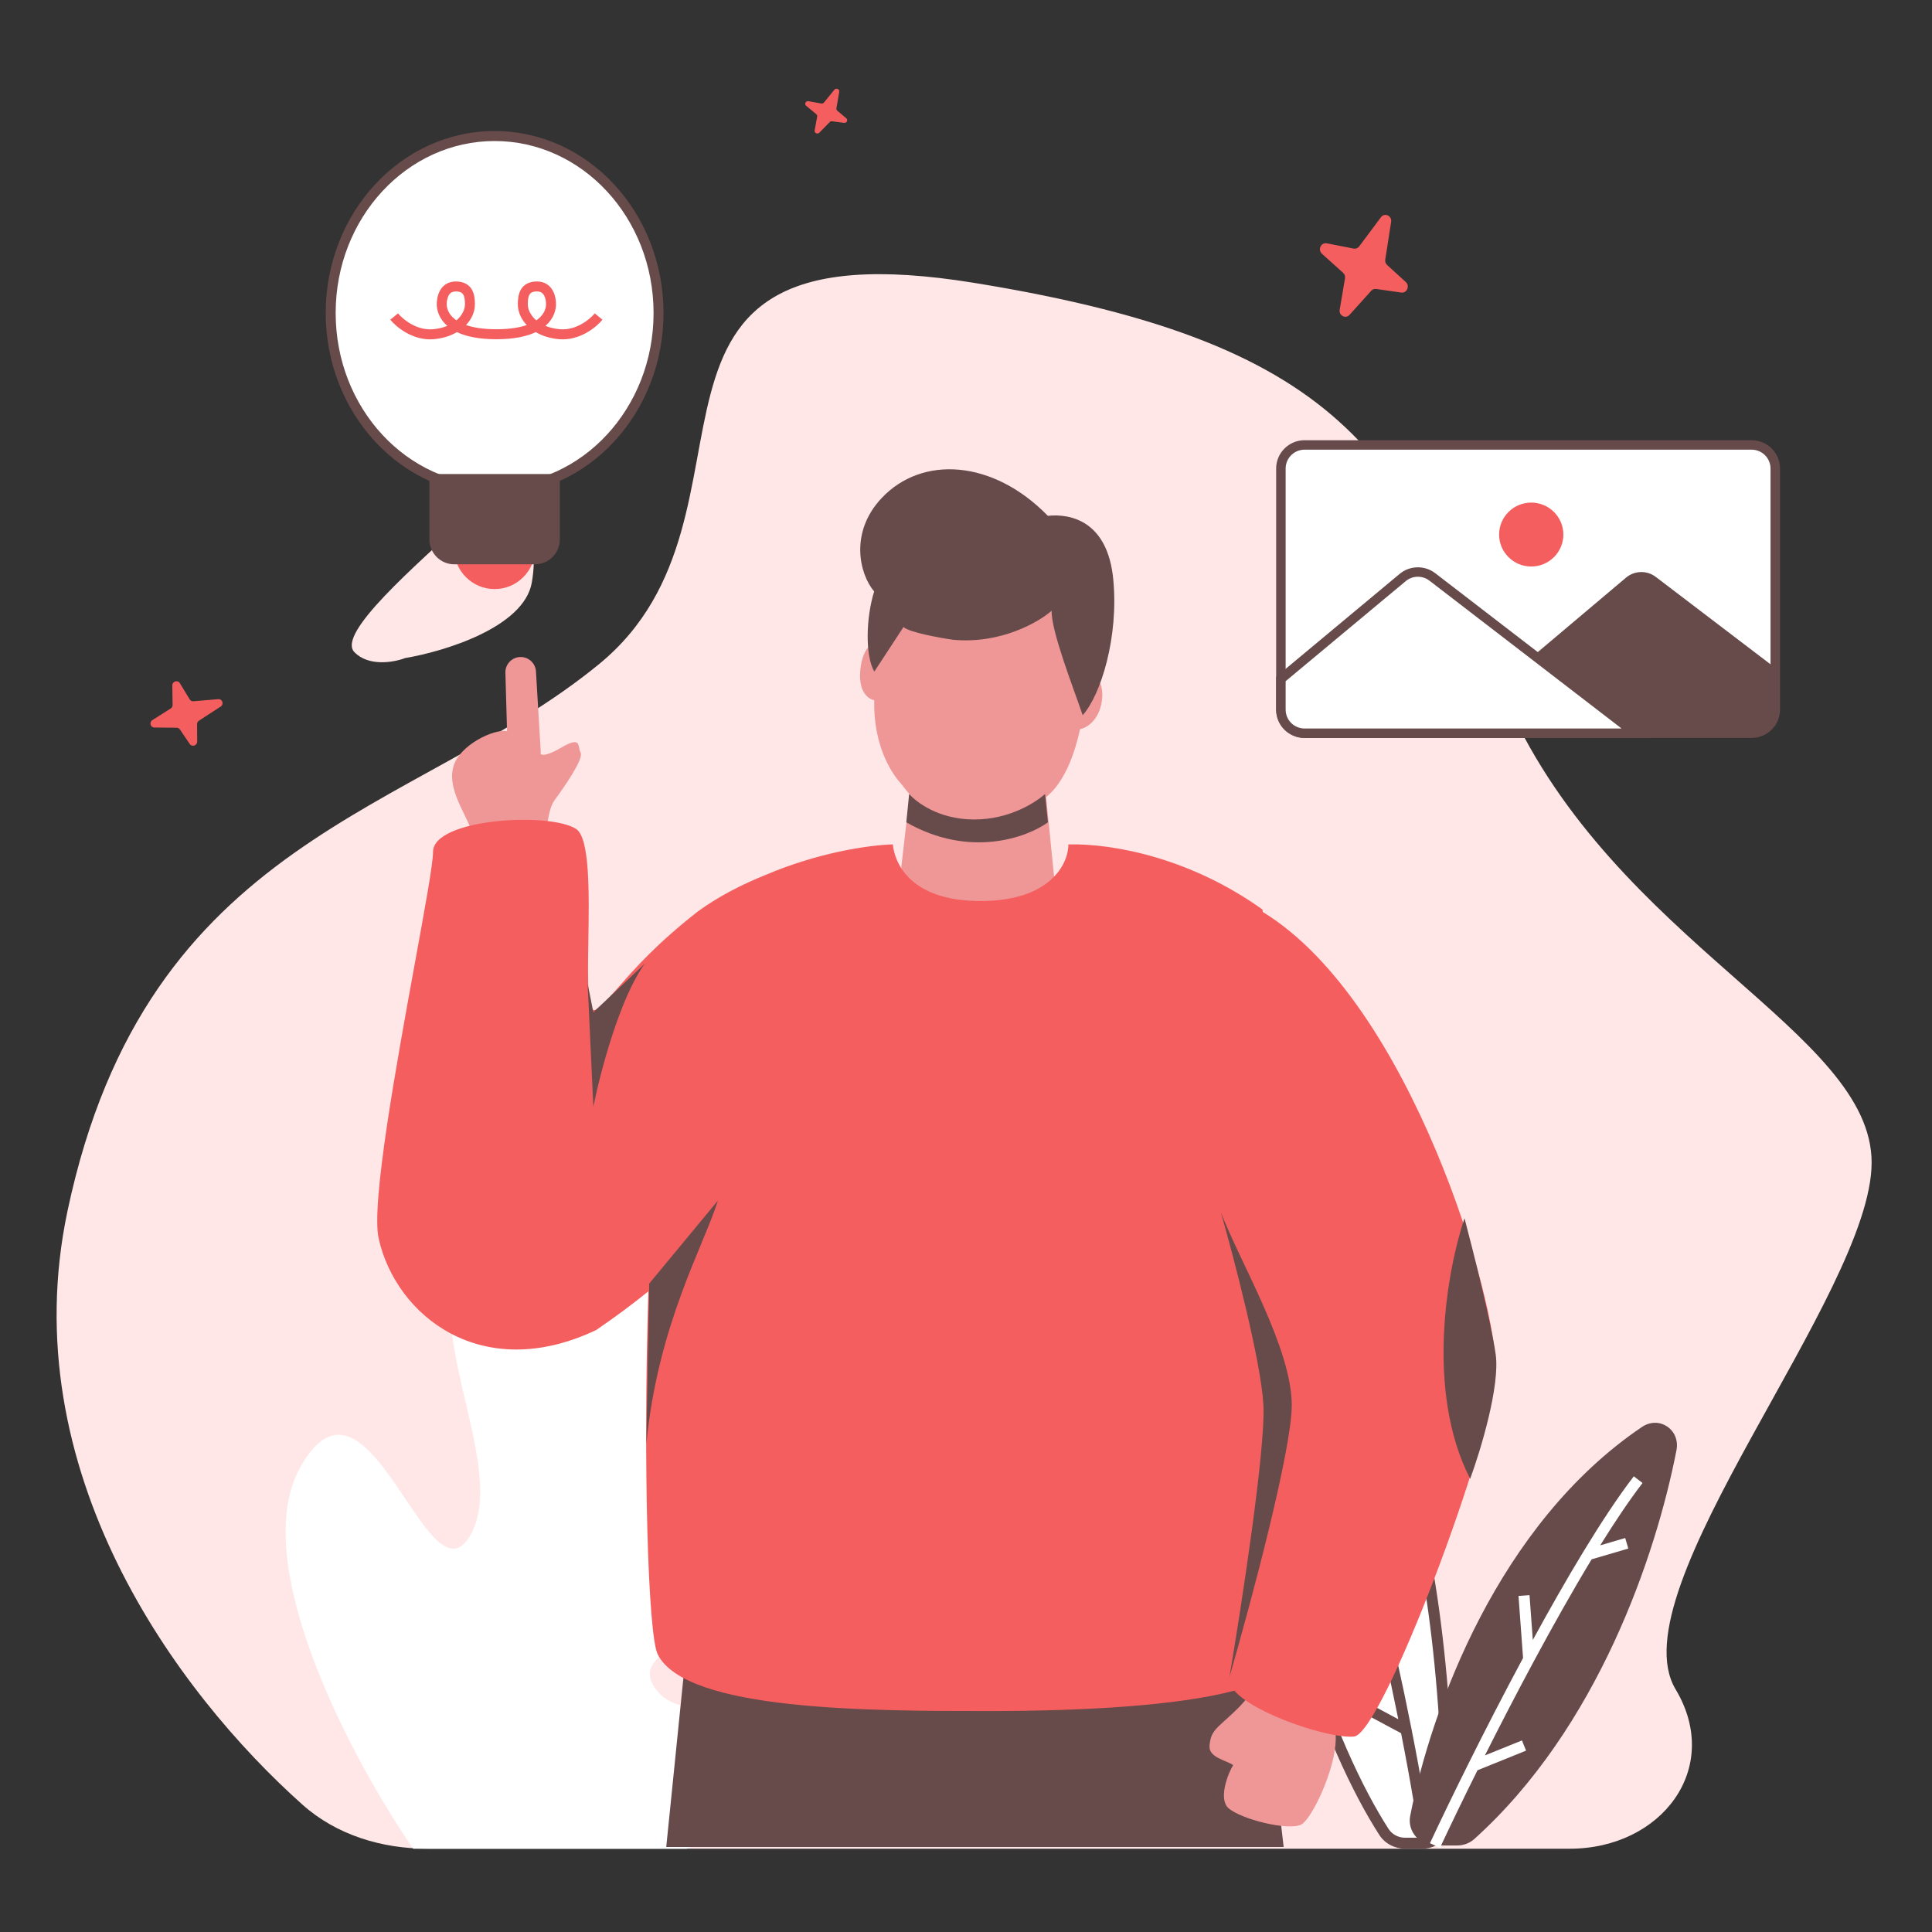 <svg xmlns="http://www.w3.org/2000/svg" fill="none" viewBox="0 0 3000 3000" id="Businessidea">
  <rect x="0" y="0" width="3000" height="3000" fill="#333333" stroke="none"/>
  <path fill="#ffe7e7" d="M825.739 904.802C813.385 974.226 689.591 1011.72 629.238 1021.79C612.224 1028.36 572.61 1035.71 550.264 1012.59C522.331 983.694 645.633 878.164 722.91 805.979C800.187 733.793 841.182 818.021 825.739 904.802Z" class="colore7e8ff svgShape"></path>
  <path fill="#ffe7e7" d="M104.83 1880.39C19.398 2283.99 275.11 2628.55 469.492 2802.11C522.71 2849.63 593.133 2870.69 664.462 2870.69H2437.33C2580.05 2870.69 2675.19 2745.61 2601.84 2623.11C2509.2 2468.38 2906.25 2008.6 2906.25 1805.24C2906.25 1601.87 2509.2 1464.82 2341.55 1093.46C2173.91 722.101 2112.15 536.421 1512.16 439.16C912.168 341.898 1216.57 797.257 929.815 1031.57C643.055 1265.88 228.357 1296.83 104.83 1880.39Z" class="colore7e8ff svgShape"></path>
  <path fill="#ffffff" d="M641.612 2870.69H1066.07C1184.22 2827.41 1341.76 2775.48 1302.37 2675.95 1262.99 2576.41 1066.07 2710.57 1013.56 2615.36 961.053 2520.16 1385.51 2507.17 1341.76 2386 1298 2264.83 1031.07 2420.62 1066.07 2303.78 1101.08 2186.93 1398.64 2230.21 1385.51 2109.04 1372.39 1987.87 1149.22 2186.93 1122.96 2048.45 1096.71 1909.97 1337.38 1663.3 1149.22 1620.03 961.053 1576.75 1013.56 2026.81 947.925 2048.45 882.286 2070.09 821.024 1836.4 729.13 1940.26 637.236 2044.12 794.769 2277.81 729.13 2386 663.492 2494.19 571.598 2091.73 466.576 2277.81 382.559 2426.68 548.26 2735.09 641.612 2870.69ZM1956.13 1996.64C1939.16 2410.92 2069.53 2721.57 2149.01 2844.67 2156.25 2855.88 2168.8 2862.16 2182.18 2862.16H2208.03C2230.89 2862.16 2249.42 2843.36 2249.05 2820.61 2240.15 2265.39 2100.8 2035.74 2002.42 1968.71 1981.4 1954.39 1957.17 1971.32 1956.13 1996.64Z" class="colorffffff svgShape"></path>
  <path fill="#674a4a" fill-rule="evenodd" d="M1976.4 1975C1970.1 1979.01 1965.11 1986.92 1964.69 1996.99C1947.8 2409.45 2077.66 2718.38 2156.22 2840.06C2161.76 2848.63 2171.47 2853.63 2182.18 2853.63H2208.03C2226.09 2853.63 2240.77 2838.75 2240.48 2820.75C2236.04 2543.78 2199.06 2348.53 2151.21 2214.44C2103.31 2080.22 2044.74 2007.88 1997.58 1975.75C1990.02 1970.6 1982.43 1971.16 1976.4 1975ZM1967.17 1960.62C1978.76 1953.25 1993.8 1952.5 2007.26 1961.67C2058.48 1996.57 2118.77 2072.57 2167.37 2208.73C2216.01 2345.03 2253.16 2542.22 2257.63 2820.48C2258.07 2847.98 2235.69 2870.69 2208.03 2870.69H2182.18C2166.12 2870.69 2150.74 2863.13 2141.8 2849.28C2061.4 2724.77 1930.52 2412.39 1947.57 1996.3C1948.19 1981.04 1955.83 1967.83 1967.17 1960.62Z" clip-rule="evenodd" class="color032068 svgShape"></path>
  <path fill="#674a4a" d="M2549.49 2215.87C2326.87 2366.34 2222.43 2652.34 2189.78 2819.55C2185.02 2843.92 2204.28 2865.68 2229.23 2865.68H2262.45C2272.38 2865.68 2282.01 2862.15 2289.37 2855.53C2480.51 2683.47 2571.3 2415.84 2603.2 2251.93C2609.41 2220.01 2576.51 2197.6 2549.49 2215.87Z" class="color032068 svgShape"></path>
  <path fill="#674a4a" fill-rule="evenodd" d="M2027.19 2058.54C2050.3 2128.64 2071.2 2197.39 2090 2263.53C2105.23 2317.09 2119.07 2368.95 2131.59 2418.44L2156.47 2357.89L2172.33 2364.35L2138.6 2446.46C2160.59 2535.38 2178.17 2615.95 2191.65 2684.09C2207.26 2762.96 2217.4 2825.25 2222.53 2864.59L2205.53 2866.79C2200.54 2828.57 2190.73 2768.09 2175.61 2691.34L2100.07 2650.91L2108.19 2635.88L2171.29 2669.65C2158.22 2604.96 2141.63 2529.95 2121.28 2447.85C2107.45 2392.06 2091.89 2333 2074.5 2271.69L1997.31 2231.05L2005.32 2215.97L2068.01 2248.97C2050.71 2188.97 2031.7 2126.96 2010.9 2063.86L2027.19 2058.54Z" clip-rule="evenodd" class="color032068 svgShape"></path>
  <path fill="#ffffff" fill-rule="evenodd" d="M2484.8 2399.6C2508.01 2362.26 2530.29 2329.11 2550.54 2302.79L2536.93 2292.42C2512.79 2323.79 2486.07 2364.34 2458.54 2409.63C2432.71 2452.14 2406.09 2498.97 2380.14 2546.54L2375.02 2476.93L2357.93 2478.18L2365 2574.51C2334.68 2630.97 2305.65 2687.55 2280.31 2738.4C2256.42 2786.35 2235.79 2829.22 2220.44 2862.09L2235.98 2869.28C2250.96 2837.22 2271 2795.54 2294.23 2748.87L2369.7 2718.34L2363.25 2702.53L2305.78 2725.78C2328.88 2679.82 2354.6 2630.01 2381.29 2580.38C2410.92 2525.27 2441.74 2470.41 2471.49 2421.29L2528.44 2404.58L2523.59 2388.22L2484.8 2399.6Z" clip-rule="evenodd" class="colorffffff svgShape"></path>
  <path fill="#674a4a" d="M1958.08 2564.54L1993.26 2867.99H1034.54L1065.33 2564.54H1958.08Z" class="color032068 svgShape"></path>
  <path fill="#ef9696" fill-rule="evenodd" d="M1399.65 1217.49C1388.25 1205.4 1355.69 1162.24 1357.57 1087.21C1348.29 1085.9 1331.08 1073.71 1336.48 1035.38C1341.88 997.063 1363.48 993.296 1373.61 996.203C1400.3 912.773 1456.76 861.357 1545.76 873.897C1638.6 886.976 1688.09 932.703 1687.33 1040.4C1697.06 1043.25 1715.41 1056.79 1710.99 1088.15C1706.58 1119.5 1686.53 1130.59 1677.06 1132.22C1665.77 1184.66 1646.6 1220.11 1624.41 1237.67L1637.03 1363.95L1566.67 1451.91L1403.95 1434.32L1399.55 1346.36L1412.57 1233.55C1409.08 1229.63 1406.18 1225.87 1403.57 1222.49C1402.2 1220.7 1400.91 1219.03 1399.65 1217.49Z" clip-rule="evenodd" class="colorefcb96 svgShape"></path>
  <path fill="#674a4a" d="M1357.4 918.42C1344.55 959.244 1343.29 1018.58 1357.64 1042.81L1402.91 973.684C1412.38 982.124 1461.2 990.778 1480.07 993.437C1553.72 1000.26 1612.7 966.229 1632.98 948.361C1632.05 980.206 1667.63 1070.19 1681.19 1110.59C1709.32 1079.03 1737.3 989.704 1728.67 899.664C1720.03 809.624 1663.16 797.171 1627.1 800.973C1541.72 713.445 1431.63 706.816 1368.94 773.485C1318.79 826.82 1334.55 891.513 1357.4 918.42Z" class="color032068 svgShape"></path>
  <path fill="#ef9696" d="M860.918 1242.81C851.262 1255.88 848.385 1288.27 848.154 1302.84L803.772 1345.83 736.451 1308.74C735.196 1276.24 692.203 1231.86 704.086 1190.12 713.592 1156.73 767.337 1131.22 787.347 1135.48L784.763 1044.64C784.402 1031.93 794.113 1021.19 806.799 1020.26 820.014 1019.3 831.462 1029.34 832.246 1042.56L839.722 1168.81C837.71 1171.53 843.774 1177.1 870.478 1161.47 903.857 1141.92 896.465 1158.68 901.619 1168.81 906.773 1178.93 872.988 1226.46 860.918 1242.81ZM1917.23 2657.54C1940.11 2635.93 1950.86 2616.76 1953.37 2609.88 1981.63 2627.38 2047.12 2639.46 2067.39 2670.09 2092.73 2708.38 2040.51 2822.45 2020.73 2833.02 2000.95 2843.58 1926.36 2824.75 1907.37 2807.51 1892.19 2793.72 1905.6 2755.99 1914.84 2740.95 1904.86 2733.24 1876.49 2729.55 1878.14 2710.68 1880.21 2687.09 1888.63 2684.54 1917.23 2657.54Z" class="colorefcb96 svgShape"></path>
  <path fill="#f45e5e" fill-rule="evenodd" d="M1188.78 1358.6C1151.89 1373.41 1115.43 1392.15 1083.65 1415.26C1019.58 1465.4 985.788 1503.88 961.989 1530.98C947.809 1547.13 937.178 1559.23 925.807 1567.35C911.701 1577.43 912.569 1523.81 913.591 1460.7C914.776 1387.54 916.167 1301.61 894.689 1287.3C854.681 1260.62 672.421 1270.65 672.421 1322.86C672.421 1341.04 659.956 1409.34 644.481 1494.12C615.519 1652.8 576.016 1869.24 587.959 1922.98C614.632 2043.01 747.992 2149.7 925.807 2065.23C955.404 2044.99 982.27 2025.03 1006.75 2005.24C998.442 2274.06 1006.14 2538.52 1021.35 2568.94C1065.33 2656.9 1351.18 2656.9 1535.89 2656.9C1683.13 2656.9 1828.32 2648.68 1916.74 2625.24C1947.83 2661.41 2064.58 2700.27 2102.57 2696.48C2146.55 2692.08 2318.06 2234.71 2322.46 2129.16C2326.86 2023.62 2190.53 1557.45 1961.84 1416.72C1961.51 1416.54 1961.18 1416.35 1960.84 1416.17L1960.37 1412.33C1849.73 1333.05 1730.24 1309.54 1659.02 1311.18C1659.02 1340.5 1631.76 1399.13 1522.69 1399.13C1413.63 1399.13 1389.29 1340.5 1386.36 1311.18C1348.69 1312.22 1270.25 1323.88 1188.78 1358.6Z" clip-rule="evenodd" class="colorf4ad5e svgShape"></path>
  <path fill="#674a4a" d="M2282.88 2296.28C2212.52 2159.07 2247.7 1969.38 2274.09 1891.68 2287.28 1941.53 2315.43 2053.52 2322.46 2102.78 2329.5 2152.03 2299.01 2252.3 2282.88 2296.28ZM1961.84 2181.94C1958.33 2115.09 1916.4 1954.72 1895.88 1882.89 1926.66 1962.05 2005.82 2093.98 2005.82 2181.94 2005.82 2252.3 1941.32 2492.71 1909.07 2604.12 1928.13 2491.25 1965.36 2248.78 1961.84 2181.94ZM1512.87 1272.5C1456.58 1272.5 1421.98 1244.65 1411.72 1232.92L1407.32 1276.9C1505.83 1333.19 1594.96 1300.36 1627.21 1276.9L1622.81 1232.92C1609.62 1244.65 1569.16 1272.5 1512.87 1272.5ZM921.361 1718.5 912.47 1527.34 921.361 1571.8 1001.38 1496.23C962.258 1549.57 931.733 1666.63 921.361 1718.5ZM1114.77 1864.24 1008.08 1993.16 1003.64 2242.1C1021.42 2057.17 1092.54 1935.37 1114.77 1864.24Z" class="color032068 svgShape"></path>
  <path fill="#ffffff" d="M1988.98 727.525C1988.98 707.295 2005.46 690.895 2025.8 690.895H2719.81C2740.15 690.895 2756.63 707.295 2756.63 727.525V1101.93C2756.63 1122.16 2740.15 1138.56 2719.81 1138.56H2025.8C2005.46 1138.56 1988.98 1122.16 1988.98 1101.93V727.525Z" class="colorffffff svgShape"></path>
  <path fill="#674a4a" fill-rule="evenodd" d="M1981.61 727.525C1981.61 703.249 2001.4 683.569 2025.8 683.569H2719.81C2744.22 683.569 2764 703.249 2764 727.525V1101.93C2764 1126.21 2744.22 1145.89 2719.81 1145.89H2025.8C2001.4 1145.89 1981.61 1126.21 1981.61 1101.93V727.525ZM2025.8 698.221C2009.53 698.221 1996.34 711.341 1996.34 727.525V1101.93C1996.34 1118.11 2009.53 1131.23 2025.8 1131.23H2719.81C2736.08 1131.23 2749.27 1118.11 2749.27 1101.93V727.525C2749.27 711.341 2736.08 698.221 2719.81 698.221H2025.8Z" clip-rule="evenodd" class="color032068 svgShape"></path>
  <path fill="#674a4a" d="M2524.88 896.959L2338.39 1054.29V1099.3C2338.39 1119.53 2354.88 1135.93 2375.21 1135.93H2719.81C2740.15 1135.93 2756.63 1119.53 2756.63 1099.3V1037.14L2571.08 895.81C2557.32 885.334 2538.09 885.812 2524.88 896.959Z" class="color032068 svgShape"></path>
  <path fill="#f45e5e" d="M2427.58 830.056C2427.58 857.465 2405.25 879.684 2377.7 879.684C2350.14 879.684 2327.81 857.465 2327.81 830.056C2327.81 802.647 2350.14 780.428 2377.7 780.428C2405.25 780.428 2427.58 802.647 2427.58 830.056Z" class="colorf4ad5e svgShape"></path>
  <path fill="#ffffff" d="M2178.02 896.794L1988.98 1054.29L1988.98 1101.93C1988.98 1122.16 2005.46 1138.56 2025.8 1138.56H2539.57L2224.19 895.901C2210.5 885.369 2191.29 885.74 2178.02 896.794Z" class="colorffffff svgShape"></path>
  <path fill="#674a4a" fill-rule="evenodd" d="M2219.69 901.696C2208.74 893.27 2193.36 893.568 2182.75 902.41L1996.34 1057.71L1996.34 1101.93C1996.34 1118.11 2009.53 1131.23 2025.8 1131.23H2518.01L2219.69 901.696ZM2173.29 891.177C2189.21 877.913 2212.27 877.468 2228.7 890.106L2561.13 1145.89H2025.8C2001.4 1145.89 1981.61 1126.21 1981.61 1101.93L1981.61 1050.87L2173.29 891.177Z" clip-rule="evenodd" class="color032068 svgShape"></path>
  <path fill="#f45e5e" d="M830.987 851.523C830.987 886.43 802.802 914.728 768.034 914.728C733.266 914.728 705.081 886.43 705.081 851.523C705.081 816.615 733.266 788.317 768.034 788.317C802.802 788.317 830.987 816.615 830.987 851.523Z" class="colorf4ad5e svgShape"></path>
  <path fill="#ffffff" d="M1022.58 486.032C1022.58 637.803 908.616 760.838 768.031 760.838C627.447 760.838 513.48 637.803 513.48 486.032C513.48 334.261 627.447 211.226 768.031 211.226C908.616 211.226 1022.58 334.261 1022.58 486.032Z" class="colorffffff svgShape"></path>
  <path fill="#674a4a" fill-rule="evenodd" d="M768.031 218.983C632.232 218.983 521.206 338.005 521.206 486.032C521.206 634.059 632.232 753.081 768.031 753.081C903.831 753.081 1014.86 634.059 1014.86 486.032C1014.86 338.005 903.831 218.983 768.031 218.983ZM505.755 486.032C505.755 330.517 622.662 203.47 768.031 203.47C913.401 203.47 1030.31 330.517 1030.31 486.032C1030.31 641.547 913.401 768.594 768.031 768.594C622.662 768.594 505.755 641.547 505.755 486.032Z" clip-rule="evenodd" class="color032068 svgShape"></path>
  <path fill="#674a4a" d="M705.39 876.256H830.68C852.014 876.256 869.308 858.893 869.308 837.474V736.105H666.762V837.474C666.762 858.893 684.056 876.256 705.39 876.256Z" class="color032068 svgShape"></path>
  <path fill="#f45e5e" fill-rule="evenodd" d="M692.093 441.45C696.416 438.619 701.675 437.056 707.818 437.056C719.548 437.056 727.833 441.473 732.576 449.409C736.82 456.512 737.44 465.261 737.44 472.293C737.44 484.243 732.412 495.529 723.616 504.715C734.751 508.601 750 511.253 770.771 511.253C791.543 511.253 806.792 508.601 817.927 504.715C809.131 495.529 804.102 484.243 804.102 472.293C804.102 465.261 804.722 456.512 808.967 449.409C813.71 441.473 821.995 437.056 833.725 437.056C839.868 437.056 845.127 438.619 849.449 441.45C853.724 444.249 856.673 448.015 858.686 451.832C862.606 459.266 863.347 467.585 863.347 472.293C863.347 482.119 859.473 495.146 846.999 506.001C853.501 508.714 861.141 510.6 869.9 511.276C882.193 512.226 893.672 508.481 903.236 503.105C912.839 497.707 920.035 490.924 923.544 486.618L935.503 496.441C930.801 502.21 922.121 510.268 910.785 516.64C899.41 523.035 884.887 527.992 868.715 526.743C854.655 525.658 842.143 521.679 831.963 515.7C817.781 522.469 797.992 526.766 770.771 526.766C743.551 526.766 723.762 522.469 709.58 515.7C699.399 521.679 686.888 525.658 672.828 526.743C656.656 527.992 642.133 523.035 630.758 516.64C619.421 510.268 610.742 502.21 606.04 496.441L617.999 486.618C621.508 490.924 628.704 497.707 638.306 503.105C647.87 508.481 659.35 512.226 671.643 511.276C680.402 510.6 688.041 508.714 694.543 506.001C682.07 495.146 678.196 482.119 678.196 472.293C678.196 467.585 678.937 459.266 682.857 451.832C684.869 448.015 687.819 444.249 692.093 441.45ZM708.76 497.433C717.534 489.988 721.989 480.682 721.989 472.293C721.989 465.584 721.241 460.593 719.327 457.391C717.911 455.022 715.247 452.569 707.818 452.569C704.381 452.569 702.113 453.41 700.534 454.444C698.906 455.509 697.579 457.067 696.512 459.09C694.274 463.335 693.647 468.756 693.647 472.293C693.647 478.357 696.129 487.69 706.402 495.712C707.143 496.29 707.928 496.865 708.76 497.433ZM832.783 497.433C833.614 496.865 834.399 496.29 835.14 495.712C845.413 487.69 847.896 478.357 847.896 472.293C847.896 468.756 847.269 463.335 845.03 459.09C843.964 457.067 842.636 455.509 841.009 454.444C839.43 453.41 837.162 452.569 833.725 452.569C826.295 452.569 823.632 455.022 822.216 457.391C820.302 460.593 819.553 465.584 819.553 472.293C819.553 480.682 824.009 489.988 832.783 497.433Z" clip-rule="evenodd" class="colorf4ad5e svgShape"></path>
  <path fill="#f45e5e" d="M2144.31 337.33 2110.58 382.564C2108.53 385.316 2105.18 386.64 2101.9 385.997L2060.21 377.818C2051.24 376.058 2045.83 387.861 2052.75 394.087L2085.52 423.554C2087.91 425.705 2089.04 429.019 2088.49 432.27L2080.27 480.858C2078.73 489.992 2089.47 495.646 2095.55 488.899L2129.2 451.56C2131.18 449.368 2134.05 448.308 2136.9 448.715L2175.85 454.269C2184.62 455.521 2189.59 444.07 2182.92 437.974L2153.95 411.505C2151.63 409.379 2150.52 406.146 2151.02 402.956L2160.15 344.59C2161.64 335.044 2149.99 329.706 2144.31 337.33ZM338.911 1085.65 300.361 1088.9C298.015 1089.1 295.785 1087.98 294.579 1086L279.237 1060.76C275.936 1055.34 267.46 1057.93 267.554 1064.34L267.998 1094.69C268.03 1096.9 266.888 1099 264.992 1100.2L236.661 1118.14C231.335 1121.51 233.5 1129.63 239.74 1129.68L274.277 1130C276.305 1130.02 278.176 1131.01 279.303 1132.67L294.69 1155.29C298.156 1160.39 306.248 1157.72 306.206 1151.5L306.024 1124.48C306.009 1122.31 307.12 1120.26 308.961 1119.06L342.647 1097.14C348.156 1093.55 345.409 1085.11 338.911 1085.65ZM1295.6 139.321 1279.46 159.224C1278.48 160.435 1276.88 161.017 1275.31 160.734L1255.38 157.135C1251.09 156.361 1248.5 161.555 1251.81 164.294L1267.48 177.259C1268.62 178.206 1269.16 179.664 1268.9 181.094L1264.97 202.473C1264.23 206.492 1269.37 208.98 1272.28 206.011L1288.37 189.582C1289.32 188.617 1290.69 188.151 1292.05 188.33L1310.68 190.774C1314.88 191.325 1317.25 186.287 1314.06 183.604L1300.21 171.958C1299.1 171.023 1298.56 169.6 1298.8 168.196L1303.17 142.515C1303.89 138.315 1298.32 135.966 1295.6 139.321Z" class="colorf4ad5e svgShape"></path>
</svg>